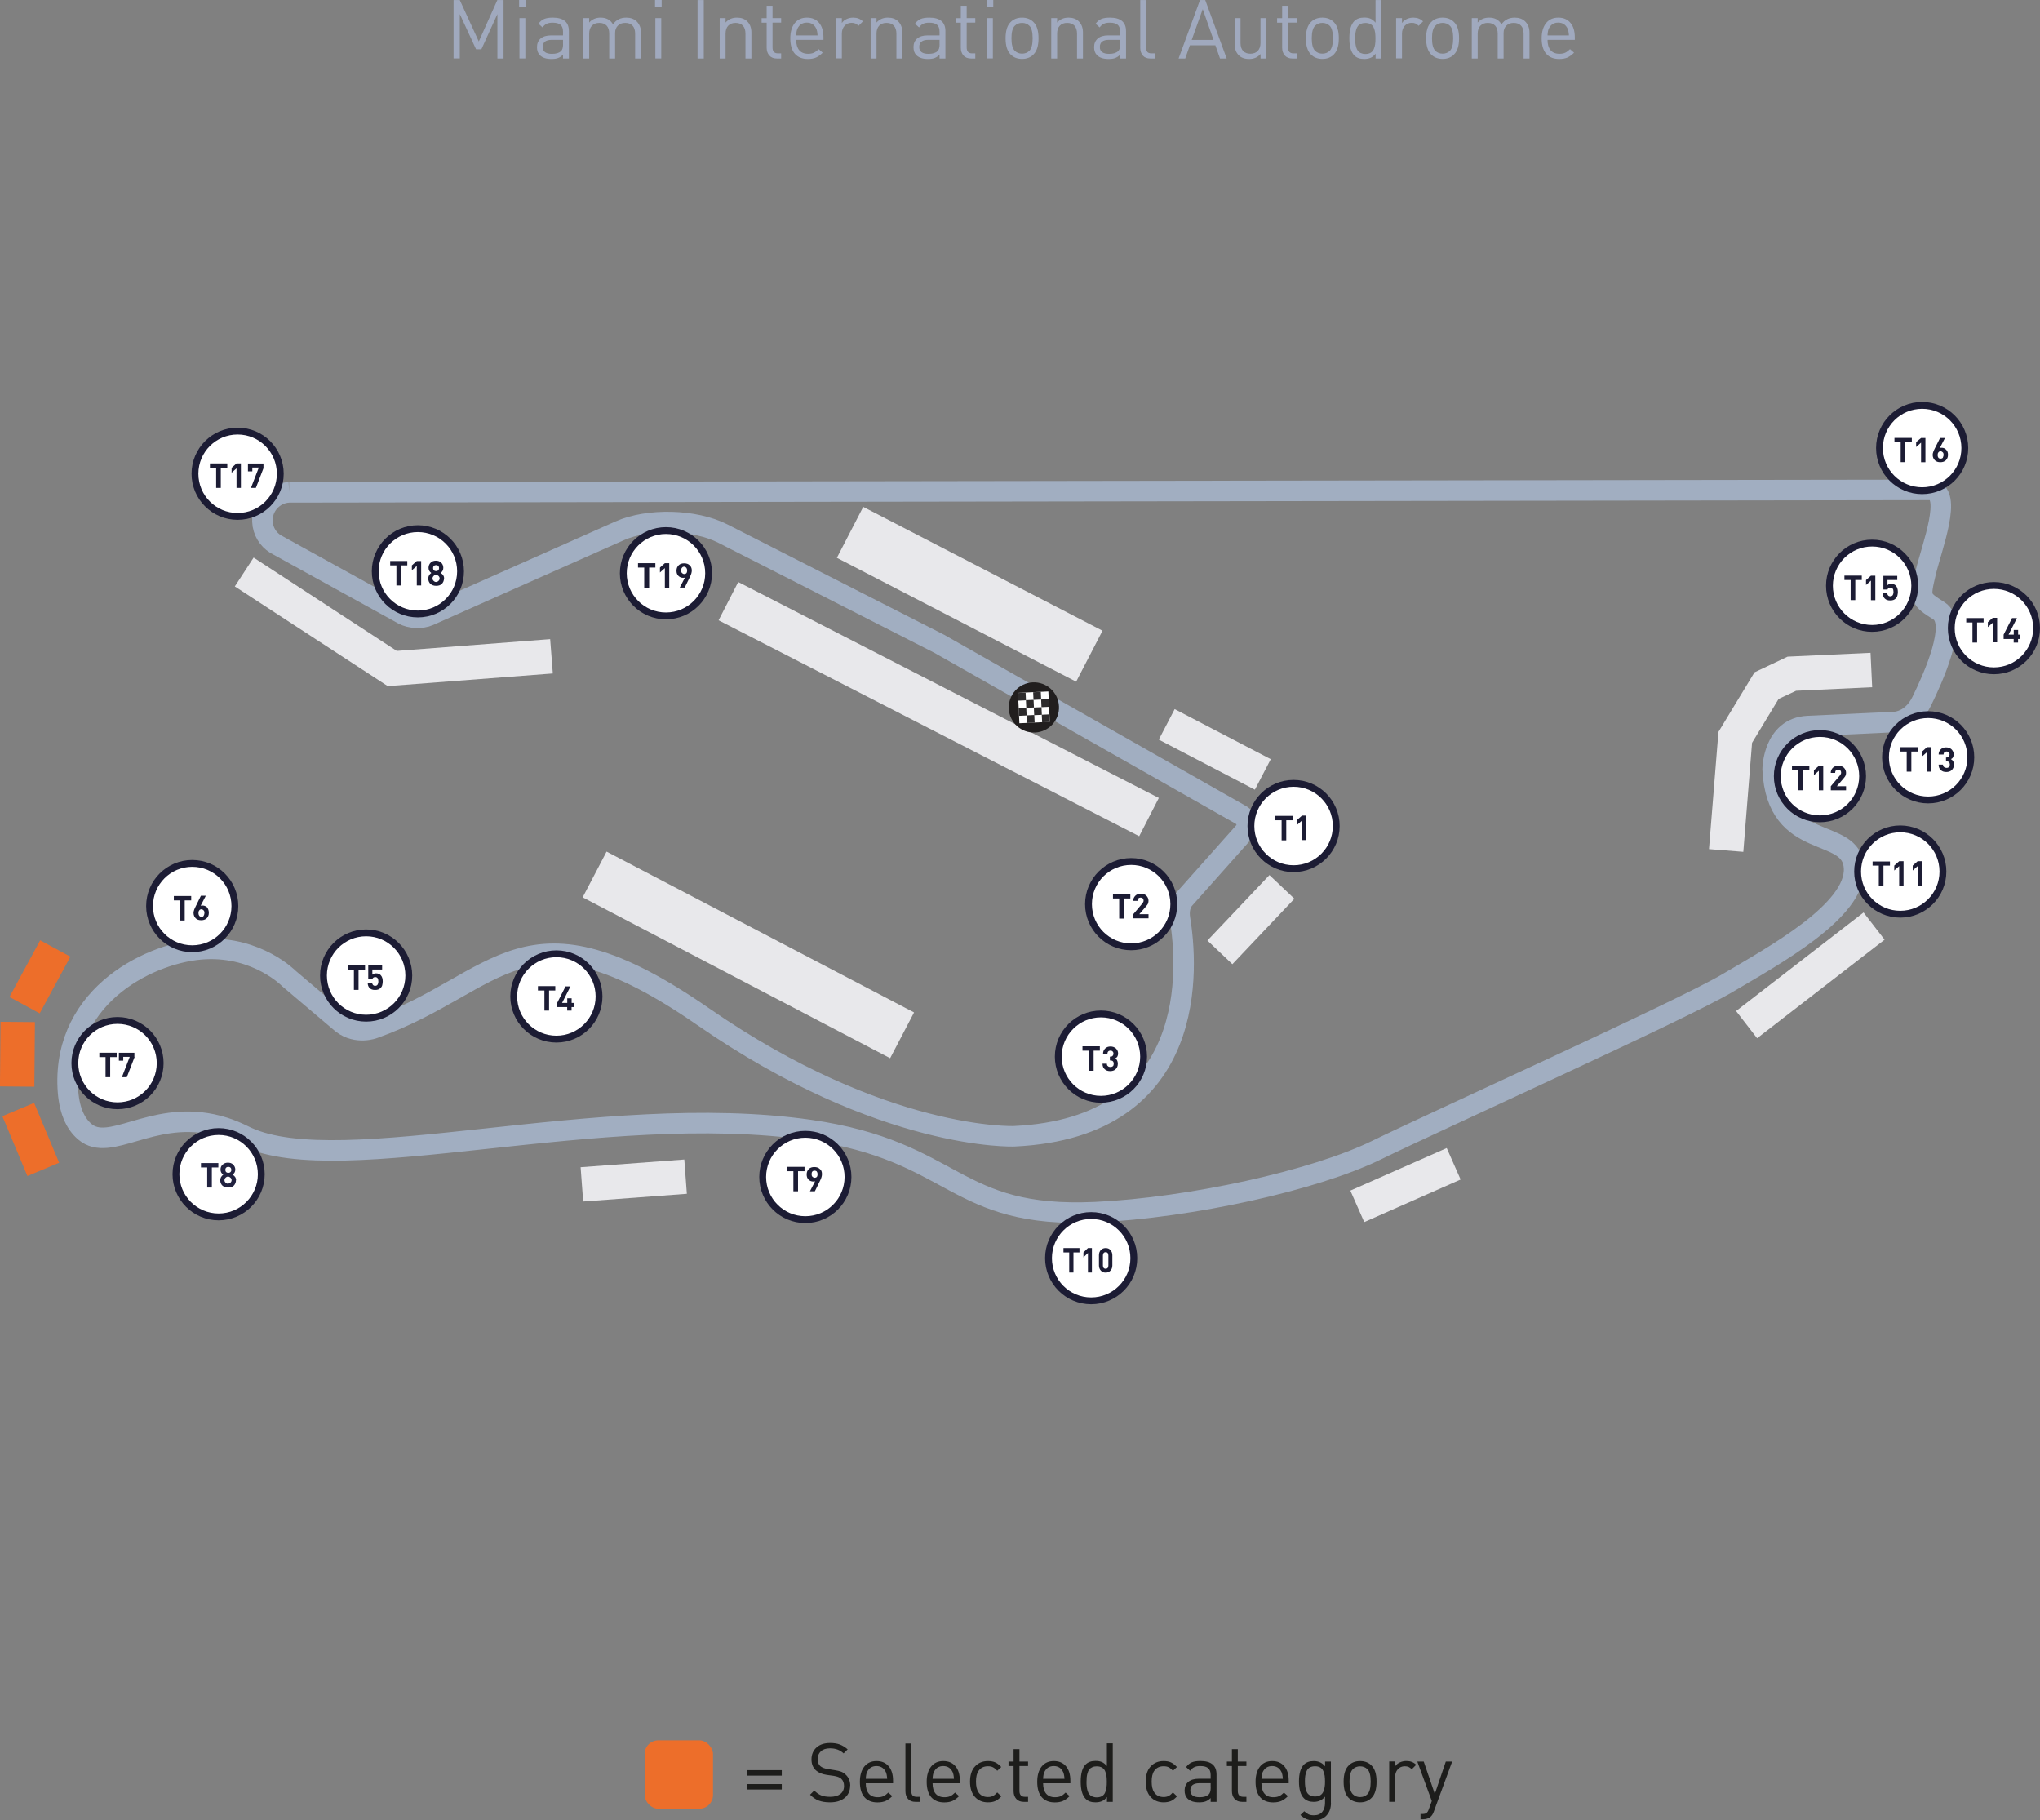 <?xml version="1.0" encoding="UTF-8"?>
<svg id="Laag_11" data-name="Laag 11" xmlns="http://www.w3.org/2000/svg" viewBox="0 0 298.42 266.25">
  <rect x="0" y="0" width="298.42" height="266.25" fill="#808080" stroke="none"/>
  <defs>
    <style>
      .cls-1 {
        fill: #ed6e2a;
      }

      .cls-2, .cls-3 {
        fill: #fff;
      }

      .cls-4 {
        fill: #e8e8eb;
      }

      .cls-5 {
        fill: #a0a9be;
      }

      .cls-6 {
        fill: #211e1e;
      }

      .cls-7 {
        fill: #212240;
      }

      .cls-8 {
        fill: #1d1d1b;
      }

      .cls-9 {
        fill: #1c1c34;
      }

      .cls-10 {
        fill: #2d2b2c;
      }

      .cls-11 {
        fill: none;
        stroke: #a1aec1;
        stroke-linejoin: round;
        stroke-width: 3px;
      }

      .cls-3 {
        stroke: #1c1c34;
      }

      .cls-12 {
        isolation: isolate;
      }
    </style>
  </defs>
  <g id="Stand">
    <polygon class="cls-4" points="56.72 100.35 34.35 85.77 37.1 81.55 58.04 95.2 80.48 93.48 80.87 98.5 56.72 100.35"/>
    <rect class="cls-4" x="137.65" y="67.21" width="8.39" height="39.41" transform="translate(-.53 172.95) rotate(-62.64)"/>
    <rect class="cls-4" x="175.19" y="101.68" width="5.03" height="15.85" transform="translate(-1.61 216.56) rotate(-62.48)"/>
    <rect class="cls-4" x="176.4" y="132.01" width="13.19" height="5.03" transform="translate(-40.53 174.8) rotate(-46.54)"/>
    <polygon class="cls-4" points="255.02 124.59 250 124.19 251.38 107.05 256.66 98.33 261.5 96.04 273.63 95.48 273.87 100.51 262.74 101.03 260.18 102.23 256.3 108.64 255.02 124.59"/>
    <rect class="cls-4" x="253.04" y="140.14" width="23.57" height="5.03" transform="translate(-31.95 191.73) rotate(-37.7)"/>
    <rect class="cls-4" x="197.89" y="170.83" width="15.41" height="5.03" transform="translate(-52.49 97.78) rotate(-23.82)"/>
    <rect class="cls-4" x="85.09" y="170.15" width="15.21" height="5.03" transform="translate(-12.53 7.34) rotate(-4.25)"/>
    <rect class="cls-1" x="1.99" y="161.91" width="5.03" height="9.49" transform="translate(-63.97 14.65) rotate(-22.7)"/>
    <rect class="cls-1" x="-2.17" y="151.68" width="9.45" height="5.03" transform="translate(-151.66 155.35) rotate(-89.48)"/>
    <rect class="cls-1" x="1.12" y="140.35" width="9.43" height="5.03" transform="translate(-122.54 79.92) rotate(-61.54)"/>
    <rect class="cls-4" x="134.17" y="69.13" width="6.29" height="69.16" transform="translate(-17.65 178.52) rotate(-62.83)"/>
    <rect class="cls-4" x="105.7" y="114.27" width="7.55" height="50.76" transform="translate(-65.01 171.95) rotate(-62.39)"/>
  </g>
  <path id="Track" class="cls-11" d="m42.29,72.01c-2.26.1-4,2.02-3.9,4.28.06,1.39.81,2.58,1.9,3.27l18.71,10.32c1.01.56,2.7.63,3.75.16l9.71-4.32,18.16-8.07c4.22-1.88,11.03-1.7,15.14.4l31.64,16.11,44.08,25c1,.57,1.2,1.74.43,2.6l-5.57,6.26-3.08,3.46s-.95.94-.65,2.87c1.11,6.72,3.08,30.57-24.26,31.84,0,0-19.14.75-45.47-17.48-26.33-18.23-29.62-4.9-48.22,1.7,0,0-2.43.94-4.6-.69l-7.78-6.59s-4.56-4.69-12.24-4.33c-7.68.36-20.77,6.5-20.13,20.26.15,3.25,1.09,5.28,2.52,6.48,3.62,3.05,9.62-2.98,18.59-1.1,2.51.53,4.11,1.4,5.05,1.84,13.97,6.49,51.65-5.42,82.38-1.01,21.58,3.1,20.87,12.99,41.82,12.02,13.93-.65,32.02-4.64,41.05-9.05,9.03-4.41,44.62-20.45,51.36-24.44,6.74-3.99,18.83-10.54,18.54-16.82-.29-6.29-11.33-2.1-11.91-14.46,0,0,.03-6.09,5.17-6.33,5.13-.24,12.15-.57,12.15-.57,0,0,2.85.29,4.48-3.04,1.63-3.33,5.35-11.48,2.53-13.24-2.81-1.76-2.82-1.86-1.94-5.58.88-3.72,4.07-11.84.7-12.11-80.04.12-160.07.24-240.11.36"/>
  <g id="Fin_Start" data-name="Fin/Start">
    <path class="cls-6" d="m154.91,103.3c-.09-2.03-1.82-3.6-3.84-3.5-2.03.09-3.59,1.82-3.5,3.84.09,2.03,1.81,3.59,3.84,3.5,2.03-.09,3.6-1.81,3.5-3.84Z"/>
    <g>
      <rect class="cls-2" x="149.01" y="101.24" width="4.45" height="4.45" transform="translate(-4.65 7.15) rotate(-2.67)"/>
      <rect class="cls-10" x="148.94" y="101.32" width="1.12" height="1.12" transform="translate(-4.57 7.06) rotate(-2.66)"/>
      <rect class="cls-10" x="151.16" y="101.21" width="1.12" height="1.12" transform="translate(-4.56 7.16) rotate(-2.66)"/>
      <rect class="cls-10" x="149.04" y="103.54" width="1.12" height="1.12" transform="translate(-4.66 7.04) rotate(-2.65)"/>
      <rect class="cls-10" x="151.27" y="103.44" width="1.12" height="1.12" transform="translate(-4.69 7.2) rotate(-2.67)"/>
      <rect class="cls-10" x="152.33" y="102.28" width="1.12" height="1.12" transform="translate(-4.61 7.21) rotate(-2.66)"/>
      <rect class="cls-10" x="150.1" y="102.38" width="1.12" height="1.12" transform="translate(-4.63 7.13) rotate(-2.67)"/>
      <rect class="cls-10" x="152.43" y="104.5" width="1.12" height="1.12" transform="translate(-4.72 7.22) rotate(-2.66)"/>
      <rect class="cls-10" x="150.21" y="104.6" width="1.12" height="1.12" transform="translate(-4.72 7.11) rotate(-2.66)"/>
    </g>
  </g>
  <rect id="Rectangle_2462" data-name="Rectangle 2462" class="cls-1" x="94.3" y="254.54" width="10" height="10" rx="2" ry="2"/>
  <g>
    <path class="cls-8" d="m114.36,259.7h-5.02v-.8h5.02v.8Zm0,2.03h-5.02v-.79h5.02v.79Z"/>
    <path class="cls-8" d="m124.36,261.19c0,.74-.27,1.33-.8,1.77-.54.44-1.25.65-2.15.65-.64,0-1.19-.09-1.64-.26-.46-.18-.88-.46-1.27-.86l.61-.61c.34.34.69.58,1.05.72.36.14.78.2,1.28.2.63,0,1.13-.14,1.49-.41.36-.28.54-.67.54-1.17,0-.46-.14-.82-.42-1.07-.22-.2-.59-.34-1.12-.42l-1-.14c-.67-.1-1.19-.32-1.56-.65-.44-.39-.66-.93-.66-1.61,0-.73.25-1.31.74-1.75.49-.44,1.16-.65,2-.65.54,0,1,.07,1.4.22.4.15.78.39,1.15.71l-.59.59c-.52-.5-1.18-.74-1.99-.74-.57,0-1.01.14-1.33.43-.32.29-.48.68-.48,1.16,0,.44.13.77.38,1,.25.22.62.36,1.12.44l1,.16c.4.06.71.14.93.22s.43.21.62.39c.48.42.72.98.72,1.68Z"/>
    <path class="cls-8" d="m130.63,260.82h-3.98c0,.66.15,1.16.44,1.51s.73.53,1.3.53c.34,0,.62-.05.85-.16.23-.1.46-.28.7-.52l.59.52c-.32.32-.64.55-.96.7-.32.14-.72.22-1.2.22-.82,0-1.45-.25-1.9-.75-.45-.5-.68-1.26-.68-2.27,0-.95.22-1.69.65-2.23.43-.53,1.02-.8,1.78-.8s1.35.25,1.78.76.64,1.21.64,2.11v.38Zm-.85-.65c-.03-.46-.1-.78-.19-.98-.28-.59-.74-.89-1.38-.89s-1.1.3-1.38.89c-.1.21-.16.54-.18.98h3.13Z"/>
    <path class="cls-8" d="m134.57,263.54h-.62c-.5,0-.87-.14-1.12-.43s-.38-.67-.38-1.14v-6.97h.86v6.94c0,.3.06.51.18.65.12.14.32.21.61.21h.47v.74Z"/>
    <path class="cls-8" d="m140.4,260.82h-3.98c0,.66.15,1.16.44,1.51.3.35.73.53,1.3.53.34,0,.62-.05.85-.16.23-.1.46-.28.7-.52l.59.52c-.32.32-.64.55-.96.7-.32.14-.72.22-1.2.22-.82,0-1.45-.25-1.9-.75-.45-.5-.68-1.26-.68-2.27,0-.95.22-1.69.65-2.23.43-.53,1.02-.8,1.78-.8s1.35.25,1.78.76.64,1.21.64,2.11v.38Zm-.85-.65c-.03-.46-.1-.78-.19-.98-.28-.59-.74-.89-1.38-.89s-1.1.3-1.38.89c-.1.21-.16.54-.18.98h3.13Z"/>
    <path class="cls-8" d="m146.47,262.74c-.3.33-.6.56-.89.68-.29.13-.64.19-1.06.19-.78,0-1.41-.26-1.89-.78-.48-.52-.73-1.27-.73-2.24s.24-1.72.73-2.24c.48-.52,1.11-.78,1.89-.78.42,0,.77.06,1.06.19.29.13.58.36.89.68l-.59.55c-.22-.25-.44-.42-.64-.52-.2-.1-.44-.14-.72-.14-.6,0-1.06.22-1.37.67-.26.36-.38.89-.38,1.58s.13,1.22.38,1.58c.31.45.77.67,1.37.67.28,0,.52-.05.72-.15.2-.1.41-.27.64-.52l.59.56Z"/>
    <path class="cls-8" d="m150.39,263.54h-.61c-.49,0-.86-.15-1.12-.44-.26-.3-.39-.68-.39-1.14v-3.66h-.74v-.66h.74v-1.81h.86v1.81h1.26v.66h-1.26v3.64c0,.58.27.86.8.86h.46v.74Z"/>
    <path class="cls-8" d="m156.57,260.82h-3.98c0,.66.15,1.16.44,1.51.3.35.73.53,1.3.53.34,0,.62-.05.85-.16.23-.1.46-.28.7-.52l.59.52c-.32.32-.64.55-.96.7-.32.14-.72.22-1.2.22-.82,0-1.45-.25-1.9-.75-.45-.5-.68-1.26-.68-2.27,0-.95.22-1.69.65-2.23.43-.53,1.02-.8,1.78-.8s1.35.25,1.78.76.64,1.21.64,2.11v.38Zm-.85-.65c-.03-.46-.1-.78-.19-.98-.28-.59-.74-.89-1.38-.89s-1.1.3-1.38.89c-.1.21-.16.54-.18.98h3.13Z"/>
    <path class="cls-8" d="m162.78,263.54h-.85v-.71c-.23.3-.48.5-.74.61-.26.11-.58.17-.94.17-.62,0-1.1-.17-1.44-.52-.48-.49-.72-1.32-.72-2.51s.24-2.03.72-2.51c.34-.34.82-.52,1.44-.52.36,0,.67.05.93.16.26.11.51.31.74.59v-3.32h.86v8.54Zm-.92-2.1c.04-.24.05-.52.05-.85s-.02-.61-.05-.85c-.04-.24-.1-.47-.2-.7-.1-.23-.25-.4-.46-.52s-.46-.18-.77-.18c-.25,0-.46.04-.65.13-.18.08-.33.19-.44.33-.11.14-.19.31-.25.52-.06.21-.1.41-.12.61-.02.2-.03.42-.03.68s0,.48.03.68c.02.2.06.4.12.61.06.21.14.38.25.52.11.14.25.25.44.33.18.08.4.13.65.13.3,0,.56-.06.77-.18s.36-.29.46-.52c.1-.23.16-.46.2-.7Z"/>
    <path class="cls-8" d="m172.17,262.74c-.3.33-.6.56-.89.68s-.64.19-1.06.19c-.78,0-1.41-.26-1.89-.78-.48-.52-.73-1.27-.73-2.24s.24-1.72.73-2.24c.48-.52,1.11-.78,1.89-.78.42,0,.77.06,1.06.19s.58.36.89.68l-.59.55c-.22-.25-.44-.42-.64-.52-.2-.1-.44-.14-.72-.14-.6,0-1.06.22-1.37.67-.26.36-.38.89-.38,1.58s.13,1.22.38,1.58c.31.45.77.67,1.37.67.28,0,.52-.05.72-.15.2-.1.41-.27.64-.52l.59.56Z"/>
    <path class="cls-8" d="m177.96,263.54h-.86v-.56c-.23.23-.48.4-.73.49-.26.1-.58.14-.97.14-.74,0-1.3-.18-1.67-.54-.3-.29-.44-.69-.44-1.2s.18-.94.53-1.25c.36-.3.86-.46,1.52-.46h1.76v-.56c0-.44-.12-.77-.35-.98-.24-.21-.62-.32-1.16-.32-.37,0-.66.05-.88.16-.22.1-.42.28-.61.53l-.59-.54c.25-.34.53-.57.85-.7.32-.13.73-.19,1.24-.19,1.58,0,2.36.66,2.36,1.97v4.01Zm-.86-2.09v-.64h-1.64c-.89,0-1.33.35-1.33,1.04s.46,1.01,1.37,1.01c.58,0,1.02-.13,1.31-.4.2-.19.3-.53.3-1.02Z"/>
    <path class="cls-8" d="m182.33,263.54h-.61c-.49,0-.86-.15-1.12-.44-.26-.3-.39-.68-.39-1.14v-3.66h-.74v-.66h.74v-1.81h.86v1.81h1.26v.66h-1.26v3.64c0,.58.27.86.8.86h.46v.74Z"/>
    <path class="cls-8" d="m188.51,260.82h-3.98c0,.66.15,1.16.44,1.51.3.35.73.53,1.3.53.34,0,.62-.05.85-.16.23-.1.46-.28.7-.52l.59.52c-.32.32-.64.55-.96.7-.32.14-.72.22-1.2.22-.82,0-1.45-.25-1.9-.75-.45-.5-.68-1.26-.68-2.27,0-.95.22-1.69.65-2.23.43-.53,1.02-.8,1.78-.8s1.35.25,1.78.76.64,1.21.64,2.11v.38Zm-.85-.65c-.03-.46-.1-.78-.19-.98-.28-.59-.74-.89-1.38-.89s-1.1.3-1.38.89c-.1.21-.16.54-.18.98h3.13Z"/>
    <path class="cls-8" d="m194.7,263.72c0,.74-.22,1.35-.66,1.82-.44.47-1.04.71-1.8.71-.43,0-.79-.06-1.09-.18s-.6-.32-.92-.61l.56-.55c.24.22.46.37.65.46.19.09.45.13.77.13.54,0,.95-.17,1.22-.5s.4-.77.4-1.31v-.92c-.4.51-.95.77-1.66.77-.6,0-1.08-.18-1.43-.53-.48-.48-.72-1.3-.72-2.46s.24-1.98.72-2.46c.34-.34.82-.52,1.44-.52.71,0,1.26.26,1.66.77v-.7h.85v6.08Zm-.92-2.36c.04-.23.05-.5.05-.82s-.02-.58-.05-.82c-.04-.23-.1-.46-.2-.69-.1-.23-.25-.4-.45-.52s-.46-.18-.76-.18-.56.06-.77.18-.36.29-.46.52c-.1.23-.16.46-.2.69-.04.23-.05.5-.05.82s.02.58.05.82c.04.23.1.46.2.69.1.23.25.4.46.52s.46.18.77.18.56-.06.76-.18.35-.29.45-.52c.1-.23.16-.46.2-.69Z"/>
    <path class="cls-8" d="m201.37,260.59c0,1.08-.24,1.86-.72,2.35-.43.45-1,.67-1.69.67s-1.26-.22-1.69-.67c-.48-.49-.72-1.27-.72-2.35s.24-1.87.72-2.35c.43-.45,1-.67,1.69-.67s1.26.22,1.69.67c.48.48.72,1.26.72,2.35Zm-.86,0c0-.9-.16-1.51-.47-1.82-.29-.29-.65-.43-1.08-.43s-.78.14-1.07.43c-.32.32-.48.93-.48,1.82s.16,1.5.48,1.82c.29.29.64.43,1.07.43s.79-.14,1.08-.43c.31-.32.47-.93.47-1.82Z"/>
    <path class="cls-8" d="m207.16,258.12l-.64.65c-.16-.16-.31-.27-.46-.34-.15-.06-.33-.1-.56-.1-.42,0-.77.15-1.03.45s-.39.68-.39,1.13v3.62h-.86v-5.9h.86v.72c.16-.25.39-.44.69-.58.3-.14.62-.21.97-.21.58,0,1.05.18,1.42.55Z"/>
    <path class="cls-8" d="m212.43,257.64l-2.69,7.33c-.11.31-.25.54-.42.7-.28.27-.66.41-1.15.41h-.37v-.77h.26c.29,0,.5-.05.63-.16.13-.1.25-.3.34-.58l.42-1.15-2.12-5.78h.94l1.62,4.74,1.61-4.74h.94Z"/>
  </g>
  <g>
    <path class="cls-5" d="m73.67,8.56h-.91V2.06l-2.34,5.15h-.78l-2.38-5.15v6.49h-.91V.01h.91l2.78,6.06L72.75.01h.91v8.54Z"/>
    <path class="cls-5" d="m76.91.97h-.97v-.97h.97v.97Zm-.06,7.58h-.86V2.65h.86v5.9Z"/>
    <path class="cls-5" d="m83.22,8.56h-.86v-.56c-.23.23-.48.4-.73.49-.26.1-.58.14-.97.14-.74,0-1.3-.18-1.67-.54-.3-.29-.44-.69-.44-1.2s.18-.94.53-1.25c.36-.3.86-.46,1.52-.46h1.76v-.56c0-.44-.12-.77-.35-.98-.24-.21-.62-.32-1.16-.32-.37,0-.66.05-.88.16-.22.1-.42.28-.61.53l-.59-.54c.25-.34.53-.57.85-.7.32-.13.73-.19,1.24-.19,1.58,0,2.36.66,2.36,1.97v4.01Zm-.86-2.09v-.64h-1.64c-.89,0-1.33.35-1.33,1.04s.46,1.01,1.37,1.01c.58,0,1.02-.13,1.31-.4.2-.19.3-.53.3-1.02Z"/>
    <path class="cls-5" d="m93.77,8.56h-.86v-3.64c0-.51-.13-.9-.38-1.17-.26-.27-.61-.4-1.07-.4s-.8.13-1.07.4-.41.62-.41,1.08v3.73h-.86v-3.64c0-.51-.13-.9-.38-1.17-.26-.27-.61-.4-1.07-.4s-.82.14-1.08.41c-.26.27-.4.66-.4,1.16v3.64h-.86V2.65h.86v.65c.42-.48.97-.72,1.67-.72.84,0,1.44.33,1.81.98.46-.66,1.11-.98,1.94-.98.63,0,1.14.18,1.52.55.42.41.64.96.64,1.64v3.78Z"/>
    <path class="cls-5" d="m96.79.97h-.97v-.97h.97v.97Zm-.06,7.58h-.86V2.65h.86v5.9Z"/>
    <path class="cls-5" d="m102.95,8.56h-.91V.01h.91v8.54Z"/>
    <path class="cls-5" d="m109.91,8.56h-.86v-3.64c0-.51-.13-.9-.38-1.17-.26-.27-.61-.4-1.07-.4s-.81.14-1.07.41c-.26.27-.39.66-.39,1.16v3.64h-.86V2.65h.86v.65c.42-.48.97-.72,1.66-.72.64,0,1.14.18,1.51.55.41.4.61.95.61,1.64v3.78Z"/>
    <path class="cls-5" d="m114.27,8.56h-.61c-.49,0-.86-.15-1.12-.44-.26-.3-.39-.68-.39-1.14v-3.66h-.74v-.66h.74V.84h.86v1.81h1.26v.66h-1.26v3.64c0,.58.27.86.8.86h.46v.74Z"/>
    <path class="cls-5" d="m120.45,5.83h-3.98c0,.66.15,1.16.44,1.51s.73.53,1.3.53c.34,0,.62-.05.85-.16s.46-.28.7-.52l.59.52c-.32.32-.64.55-.96.7-.32.14-.72.22-1.2.22-.82,0-1.45-.25-1.9-.75-.45-.5-.68-1.26-.68-2.27,0-.95.22-1.69.65-2.23.43-.53,1.02-.8,1.78-.8s1.35.25,1.78.76c.43.51.64,1.21.64,2.11v.38Zm-.85-.65c-.03-.46-.1-.78-.19-.98-.28-.59-.74-.89-1.38-.89s-1.1.3-1.38.89c-.1.21-.16.54-.18.98h3.13Z"/>
    <path class="cls-5" d="m126.23,3.13l-.64.65c-.16-.16-.31-.27-.46-.34s-.33-.1-.56-.1c-.42,0-.77.15-1.03.45-.26.3-.39.68-.39,1.13v3.62h-.86V2.65h.86v.72c.16-.25.39-.44.69-.58.3-.14.62-.21.97-.21.58,0,1.05.18,1.42.55Z"/>
    <path class="cls-5" d="m131.99,8.56h-.86v-3.64c0-.51-.13-.9-.38-1.17-.26-.27-.61-.4-1.07-.4s-.81.14-1.07.41c-.26.27-.39.66-.39,1.16v3.64h-.86V2.65h.86v.65c.42-.48.97-.72,1.66-.72.64,0,1.14.18,1.51.55.41.4.61.95.61,1.64v3.78Z"/>
    <path class="cls-5" d="m138.3,8.56h-.86v-.56c-.23.23-.48.4-.73.49-.26.1-.58.14-.97.14-.74,0-1.3-.18-1.67-.54-.3-.29-.44-.69-.44-1.2s.18-.94.53-1.25c.36-.3.86-.46,1.52-.46h1.76v-.56c0-.44-.12-.77-.35-.98-.24-.21-.62-.32-1.16-.32-.37,0-.66.05-.88.16-.22.1-.42.28-.61.53l-.59-.54c.25-.34.53-.57.85-.7.32-.13.73-.19,1.24-.19,1.58,0,2.36.66,2.36,1.97v4.01Zm-.86-2.09v-.64h-1.64c-.89,0-1.33.35-1.33,1.04s.46,1.01,1.37,1.01c.58,0,1.02-.13,1.31-.4.2-.19.3-.53.3-1.02Z"/>
    <path class="cls-5" d="m142.67,8.56h-.61c-.49,0-.86-.15-1.12-.44-.26-.3-.39-.68-.39-1.14v-3.66h-.74v-.66h.74V.84h.86v1.81h1.26v.66h-1.26v3.64c0,.58.27.86.8.86h.46v.74Z"/>
    <path class="cls-5" d="m145.3.97h-.97v-.97h.97v.97Zm-.06,7.58h-.86V2.65h.86v5.9Z"/>
    <path class="cls-5" d="m151.92,5.6c0,1.08-.24,1.86-.72,2.35-.43.45-1,.67-1.69.67s-1.26-.22-1.69-.67c-.48-.49-.72-1.27-.72-2.35s.24-1.87.72-2.35c.43-.45,1-.67,1.69-.67s1.26.22,1.69.67c.48.48.72,1.26.72,2.35Zm-.86,0c0-.9-.16-1.51-.47-1.82-.29-.29-.65-.43-1.08-.43s-.78.14-1.07.43c-.32.32-.48.93-.48,1.82s.16,1.5.48,1.82c.29.29.64.43,1.07.43s.79-.14,1.08-.43c.31-.32.47-.93.47-1.82Z"/>
    <path class="cls-5" d="m158.41,8.56h-.86v-3.64c0-.51-.13-.9-.38-1.17-.26-.27-.61-.4-1.07-.4s-.81.14-1.07.41c-.26.27-.39.66-.39,1.16v3.64h-.86V2.65h.86v.65c.42-.48.97-.72,1.66-.72.64,0,1.14.18,1.51.55.41.4.61.95.61,1.64v3.78Z"/>
    <path class="cls-5" d="m164.72,8.56h-.86v-.56c-.23.23-.48.4-.73.49-.26.1-.58.14-.97.14-.74,0-1.3-.18-1.67-.54-.3-.29-.44-.69-.44-1.2s.18-.94.53-1.25c.36-.3.86-.46,1.52-.46h1.76v-.56c0-.44-.12-.77-.35-.98-.24-.21-.62-.32-1.16-.32-.37,0-.66.05-.88.16-.22.1-.42.28-.61.53l-.59-.54c.25-.34.53-.57.85-.7.32-.13.73-.19,1.24-.19,1.58,0,2.36.66,2.36,1.97v4.01Zm-.86-2.09v-.64h-1.64c-.89,0-1.33.35-1.33,1.04s.46,1.01,1.37,1.01c.58,0,1.02-.13,1.31-.4.2-.19.3-.53.3-1.02Z"/>
    <path class="cls-5" d="m168.92,8.56h-.62c-.5,0-.87-.14-1.12-.43s-.38-.67-.38-1.14V.01h.86v6.94c0,.3.06.51.18.65.12.14.32.21.61.21h.47v.74Z"/>
    <path class="cls-5" d="m179.44,8.56h-.97l-.68-1.93h-3.73l-.68,1.93h-.97L175.54.01h.77l3.13,8.54Zm-1.92-2.72l-1.58-4.51-1.61,4.51h3.19Z"/>
    <path class="cls-5" d="m185.25,8.56h-.85v-.66c-.42.49-.98.73-1.67.73-.65,0-1.16-.18-1.52-.55-.4-.39-.6-.94-.6-1.66v-3.77h.86v3.64c0,.51.13.9.38,1.17.25.27.61.4,1.06.4s.82-.14,1.08-.41c.26-.27.4-.66.4-1.16v-3.64h.86v5.9Z"/>
    <path class="cls-5" d="m189.68,8.56h-.61c-.49,0-.86-.15-1.12-.44-.26-.3-.39-.68-.39-1.14v-3.66h-.74v-.66h.74V.84h.86v1.81h1.26v.66h-1.26v3.64c0,.58.27.86.8.86h.46v.74Z"/>
    <path class="cls-5" d="m195.85,5.6c0,1.08-.24,1.86-.72,2.35-.43.45-1,.67-1.69.67s-1.26-.22-1.69-.67c-.48-.49-.72-1.27-.72-2.35s.24-1.87.72-2.35c.43-.45,1-.67,1.69-.67s1.26.22,1.69.67c.48.48.72,1.26.72,2.35Zm-.86,0c0-.9-.16-1.51-.47-1.82-.29-.29-.65-.43-1.08-.43s-.78.14-1.07.43c-.32.32-.48.93-.48,1.82s.16,1.5.48,1.82c.29.29.64.43,1.07.43s.79-.14,1.08-.43c.31-.32.47-.93.47-1.82Z"/>
    <path class="cls-5" d="m202.08,8.56h-.85v-.71c-.23.3-.48.5-.74.61-.26.11-.58.17-.94.17-.62,0-1.1-.17-1.44-.52-.48-.49-.72-1.32-.72-2.51s.24-2.03.72-2.51c.34-.34.82-.52,1.44-.52.36,0,.67.05.93.16.26.11.51.31.74.59V.01h.86v8.54Zm-.92-2.1c.04-.24.05-.52.05-.85s-.02-.61-.05-.85c-.04-.24-.1-.47-.2-.7-.1-.23-.25-.4-.46-.52-.21-.12-.46-.18-.77-.18-.25,0-.46.04-.65.13-.18.08-.33.19-.44.33-.11.14-.19.31-.25.52-.06.21-.1.41-.12.61-.02.2-.03.42-.03.68s0,.48.03.68c.02.2.06.4.12.61.06.21.14.38.25.52.11.14.25.25.44.33.18.08.4.13.65.13.3,0,.56-.06.77-.18s.36-.29.46-.52c.1-.23.16-.46.2-.7Z"/>
    <path class="cls-5" d="m208.17,3.13l-.64.65c-.16-.16-.31-.27-.46-.34s-.33-.1-.56-.1c-.42,0-.77.15-1.03.45-.26.3-.39.68-.39,1.13v3.62h-.86V2.65h.86v.72c.16-.25.39-.44.69-.58.3-.14.62-.21.97-.21.58,0,1.05.18,1.42.55Z"/>
    <path class="cls-5" d="m213.44,5.6c0,1.08-.24,1.86-.72,2.35-.43.45-1,.67-1.69.67s-1.26-.22-1.69-.67c-.48-.49-.72-1.27-.72-2.35s.24-1.87.72-2.35c.43-.45,1-.67,1.69-.67s1.26.22,1.69.67c.48.48.72,1.26.72,2.35Zm-.86,0c0-.9-.16-1.51-.47-1.82-.29-.29-.65-.43-1.08-.43s-.78.14-1.07.43c-.32.32-.48.93-.48,1.82s.16,1.5.48,1.82c.29.29.64.43,1.07.43s.79-.14,1.08-.43c.31-.32.47-.93.47-1.82Z"/>
    <path class="cls-5" d="m223.74,8.56h-.86v-3.64c0-.51-.13-.9-.38-1.17-.26-.27-.61-.4-1.07-.4s-.8.13-1.07.4c-.27.26-.41.62-.41,1.08v3.73h-.86v-3.64c0-.51-.13-.9-.38-1.17-.26-.27-.61-.4-1.07-.4s-.82.14-1.08.41-.4.66-.4,1.16v3.64h-.86V2.65h.86v.65c.42-.48.97-.72,1.67-.72.84,0,1.44.33,1.81.98.46-.66,1.11-.98,1.94-.98.63,0,1.14.18,1.52.55.42.41.64.96.64,1.64v3.78Z"/>
    <path class="cls-5" d="m230.36,5.83h-3.98c0,.66.15,1.16.44,1.51.3.35.73.53,1.3.53.34,0,.62-.05.85-.16.23-.1.46-.28.7-.52l.59.52c-.32.32-.64.55-.96.7-.32.14-.72.22-1.2.22-.82,0-1.45-.25-1.9-.75-.45-.5-.68-1.26-.68-2.27,0-.95.22-1.69.65-2.23.43-.53,1.02-.8,1.78-.8s1.35.25,1.78.76c.43.51.64,1.21.64,2.11v.38Zm-.85-.65c-.03-.46-.1-.78-.19-.98-.28-.59-.74-.89-1.38-.89s-1.1.3-1.38.89c-.1.21-.16.54-.18.98h3.13Z"/>
  </g>
  <circle id="Ellipse_156" data-name="Ellipse 156" class="cls-3" cx="31.98" cy="171.74" r="6.24"/>
  <g class="cls-12">
    <path class="cls-7" d="m31.9,170.75h-.91v2.94h-.68v-2.94h-.91v-.64h2.54v.64h-.04Z"/>
    <path class="cls-7" d="m34.52,172.61c0,.32-.12.6-.32.8s-.48.28-.83.28c-.32,0-.6-.08-.83-.28-.2-.2-.32-.44-.32-.8,0-.32.16-.6.44-.8-.28-.2-.4-.44-.4-.76s.12-.56.32-.72c.2-.2.48-.28.76-.28.32,0,.56.08.76.28s.32.44.32.72c0,.32-.12.56-.4.76.36.2.52.48.52.8Zm-.8.36c.08-.08.16-.2.16-.36s-.04-.24-.16-.36c-.08-.08-.2-.16-.36-.16-.12,0-.24.04-.36.16s-.16.2-.16.36.04.24.16.36c.08.08.2.16.36.16.16-.04.28-.08.36-.16Zm.12-1.87c0-.12-.04-.24-.12-.32-.08-.08-.2-.12-.32-.12s-.24.04-.32.12c-.08.08-.12.2-.12.32s.04.24.12.32c.08.08.2.12.32.12s.24-.04.32-.12c.08-.08.12-.16.12-.32Z"/>
  </g>
  <circle id="Ellipse_159" data-name="Ellipse 159" class="cls-3" cx="17.19" cy="155.49" r="6.24"/>
  <g class="cls-12">
    <path class="cls-9" d="m17.03,154.61h-.91v2.94h-.68v-2.94h-.91v-.64h2.54v.64h-.04Z"/>
    <path class="cls-9" d="m19.7,154.57l-1.15,2.98h-.72l1.15-2.98h-.95v.56h-.64v-1.15h2.27v.6h.04Z"/>
  </g>
  <circle id="Ellipse_150" data-name="Ellipse 150" class="cls-3" cx="28.12" cy="132.52" r="6.24"/>
  <g class="cls-12">
    <path class="cls-9" d="m27.93,131.69h-.91v2.94h-.68v-2.94h-.91v-.64h2.54v.64h-.04Z"/>
    <path class="cls-9" d="m30.55,133.51c0,.36-.12.6-.32.8s-.48.28-.8.28-.6-.08-.8-.28-.32-.48-.32-.8c0-.24.12-.56.32-.95l.76-1.55h.72l-.76,1.47c.08-.04.16-.04.28-.04.24,0,.48.08.68.28.16.24.24.48.24.8Zm-.64,0c0-.16-.04-.28-.12-.36-.08-.08-.2-.16-.32-.16s-.24.04-.32.16c-.08.08-.12.24-.12.4s.04.28.12.4c.08.08.2.16.32.16s.24-.04.32-.16c.08-.16.12-.28.12-.44Z"/>
  </g>
  <circle id="Ellipse_151" data-name="Ellipse 151" class="cls-3" cx="159.62" cy="184.02" r="6.24"/>
  <g class="cls-12">
    <path class="cls-9" d="m157.87,183.18h-.84v2.94h-.62v-2.94h-.84v-.64h2.34v.64h-.04Z"/>
    <path class="cls-9" d="m159.73,186.12h-.58v-2.86l-.66.64v-.72l.66-.64h.58v3.58Z"/>
    <path class="cls-9" d="m162.72,185.09c0,.32-.11.6-.29.76-.18.2-.44.28-.69.28-.29,0-.51-.08-.69-.28s-.29-.44-.29-.76v-1.51c0-.32.11-.6.29-.76.18-.2.44-.28.69-.28.29,0,.51.08.69.28s.29.44.29.76v1.51Zm-.58,0v-1.47c0-.16-.04-.28-.11-.36s-.18-.12-.29-.12-.22.04-.29.12-.11.2-.11.36v1.47c0,.16.04.28.11.36s.18.12.29.12.22-.04.29-.12.11-.2.11-.36Z"/>
  </g>
  <circle id="Ellipse_153" data-name="Ellipse 153" class="cls-3" cx="53.56" cy="142.68" r="6.24"/>
  <g class="cls-12">
    <path class="cls-9" d="m53.4,141.84h-.95v2.94h-.68v-2.94h-.91v-.64h2.54v.64Z"/>
    <path class="cls-9" d="m55.99,143.55c0,.2-.04.4-.08.56-.04.16-.12.28-.24.4-.2.2-.44.28-.8.28s-.6-.08-.8-.28c-.16-.16-.28-.4-.28-.76h.64c.04.28.2.44.44.44.12,0,.24-.04.32-.12s.16-.28.16-.52c0-.44-.16-.64-.44-.64-.24,0-.36.08-.44.28h-.6v-1.99h2.03v.6h-1.43v.76c.12-.12.32-.2.52-.2.28,0,.52.08.68.24.24.24.32.56.32.95Z"/>
  </g>
  <circle id="Ellipse_154" data-name="Ellipse 154" class="cls-3" cx="81.39" cy="145.74" r="6.24"/>
  <g class="cls-12">
    <path class="cls-9" d="m81.23,144.87h-.91v2.94h-.68v-2.94h-.95v-.64h2.54v.64Z"/>
    <path class="cls-9" d="m83.93,147.29h-.32v.52h-.64v-.52h-1.47v-.6l1.23-2.42h.72l-1.23,2.42h.76v-.68h.64v.68h.32v.6Z"/>
  </g>
  <circle id="Ellipse_155" data-name="Ellipse 155" class="cls-3" cx="161.05" cy="154.54" r="6.24"/>
  <g class="cls-12">
    <path class="cls-9" d="m160.89,153.67h-.91v2.94h-.72v-2.94h-.91v-.64h2.54v.64Z"/>
    <path class="cls-9" d="m163.52,155.58c0,.36-.12.6-.32.8s-.48.28-.8.28-.6-.08-.8-.28c-.2-.16-.32-.44-.32-.8h.64c0,.16.04.28.16.36.08.08.2.12.36.12s.24-.04.36-.12c.08-.08.12-.2.12-.36s-.04-.28-.12-.36-.2-.12-.36-.12h-.08v-.56h.08c.16,0,.28-.04.32-.12.08-.08.12-.2.12-.32,0-.16-.04-.24-.12-.32s-.2-.12-.32-.12-.24.04-.32.12-.12.2-.12.32h-.64c0-.32.12-.56.32-.76s.48-.28.76-.28c.32,0,.56.08.8.28.2.2.32.44.32.72,0,.36-.12.6-.4.72.2.16.36.4.36.8Z"/>
  </g>
  <circle id="Ellipse_156-2" data-name="Ellipse 156" class="cls-3" cx="165.47" cy="132.24" r="6.24"/>
  <g class="cls-12">
    <path class="cls-9" d="m165.31,131.41h-.91v2.94h-.68v-2.94h-.91v-.64h2.54v.64h-.04Z"/>
    <path class="cls-9" d="m167.93,134.31h-2.15v-.6l1.31-1.55c.12-.16.2-.28.2-.44,0-.12-.04-.24-.12-.32s-.2-.12-.32-.12-.24.04-.32.12-.12.2-.12.36h-.64c0-.32.12-.56.32-.76s.48-.28.8-.28.6.08.8.28.32.44.32.76c0,.16-.04.28-.08.4s-.16.24-.28.4l-.99,1.15h1.35v.6h-.08Z"/>
  </g>
  <circle id="Ellipse_160" data-name="Ellipse 160" class="cls-3" cx="189.23" cy="120.81" r="6.24"/>
  <g class="cls-12">
    <path class="cls-9" d="m189.07,119.97h-.91v2.94h-.68v-2.94h-.91v-.64h2.54v.64h-.04Z"/>
    <path class="cls-9" d="m191.1,122.87h-.64v-2.86l-.72.64v-.72l.72-.64h.64v3.58Z"/>
  </g>
  <circle id="Ellipse_157" data-name="Ellipse 157" class="cls-3" cx="117.81" cy="172.14" r="6.24"/>
  <g class="cls-12">
    <path class="cls-9" d="m117.65,171.3h-.91v2.94h-.68v-2.94h-.91v-.64h2.54v.64h-.04Z"/>
    <path class="cls-9" d="m120.24,171.74c0,.24-.08.56-.28.95l-.76,1.55h-.72l.76-1.47c-.08.04-.16.04-.28.04-.24,0-.48-.08-.68-.28s-.28-.44-.28-.76c0-.36.12-.6.32-.8s.48-.28.8-.28.6.08.8.28c.24.16.32.44.32.76Zm-.76.4c.08-.08.12-.24.12-.4s-.04-.28-.12-.4c-.08-.08-.2-.12-.32-.12s-.24.04-.32.12c-.08.08-.12.24-.12.4s.04.28.12.36c.08.08.2.16.32.16s.24-.04.32-.12Z"/>
  </g>
  <circle id="Ellipse_146" data-name="Ellipse 146" class="cls-3" cx="277.98" cy="127.47" r="6.24"/>
  <g class="cls-12">
    <path class="cls-9" d="m276.43,126.6h-.91v2.94h-.68v-2.94h-.91v-.6h2.54v.6h-.04Z"/>
    <path class="cls-9" d="m278.46,129.54h-.64v-2.86l-.72.64v-.72l.72-.64h.64v3.58Z"/>
    <path class="cls-9" d="m281.16,129.54h-.64v-2.86l-.72.64v-.72l.72-.64h.64v3.58Z"/>
  </g>
  <circle id="Ellipse_147" data-name="Ellipse 147" class="cls-3" cx="266.23" cy="113.52" r="6.24"/>
  <g class="cls-12">
    <path class="cls-9" d="m264.64,112.64h-.91v2.94h-.68v-2.94h-.91v-.64h2.54v.64h-.04Z"/>
    <path class="cls-9" d="m266.71,115.59h-.64v-2.86l-.72.64v-.72l.72-.64h.64v3.58Z"/>
    <path class="cls-9" d="m269.97,115.59h-2.15v-.6l1.31-1.55c.12-.16.2-.28.2-.44,0-.12-.04-.24-.12-.32s-.2-.12-.32-.12-.24.04-.32.12-.12.2-.12.36h-.64c0-.32.12-.56.32-.76s.48-.28.8-.28.6.08.8.28.32.44.32.76c0,.16-.04.28-.08.4-.04.12-.16.24-.28.4l-.99,1.15h1.35v.6h-.08Z"/>
  </g>
  <circle id="Ellipse_148" data-name="Ellipse 148" class="cls-3" cx="282.06" cy="110.76" r="6.24"/>
  <g class="cls-12">
    <path class="cls-9" d="m280.51,109.92h-.91v2.94h-.68v-2.94h-.91v-.64h2.54v.64h-.04Z"/>
    <path class="cls-9" d="m282.53,112.86h-.64v-2.86l-.72.64v-.72l.72-.64h.64v3.58Z"/>
    <path class="cls-9" d="m285.83,111.83c0,.36-.12.6-.32.8s-.48.28-.8.28-.6-.08-.8-.28c-.2-.16-.32-.44-.32-.8h.64c0,.16.04.28.16.36.08.08.2.12.36.12s.24-.04.36-.12c.08-.08.12-.2.12-.36s-.04-.28-.12-.36c-.08-.08-.2-.12-.36-.12h-.08v-.56h.08c.16,0,.28-.04.32-.12.08-.08.12-.2.12-.32,0-.16-.04-.24-.12-.32-.08-.08-.2-.12-.32-.12s-.24.04-.32.12c-.08.08-.12.2-.12.32h-.72c0-.32.12-.56.32-.76s.48-.28.76-.28c.32,0,.56.08.8.28.2.2.32.44.32.72,0,.36-.12.6-.4.72.28.16.44.4.44.8Z"/>
  </g>
  <circle id="Ellipse_149" data-name="Ellipse 149" class="cls-3" cx="291.68" cy="91.87" r="6.24"/>
  <g class="cls-12">
    <path class="cls-9" d="m290.13,91.04h-.91v2.94h-.68v-2.94h-.91v-.64h2.54v.64h-.04Z"/>
    <path class="cls-9" d="m292.15,93.94h-.64v-2.86l-.72.64v-.72l.72-.64h.64v3.58Z"/>
    <path class="cls-9" d="m295.53,93.46h-.32v.52h-.64v-.52h-1.47v-.64l1.23-2.42h.72l-1.23,2.42h.76v-.68h.64v.68h.32v.64Z"/>
  </g>
  <circle id="Ellipse_149-2" data-name="Ellipse 149" class="cls-3" cx="273.86" cy="85.67" r="6.24"/>
  <g class="cls-12">
    <path class="cls-9" d="m272.31,84.83h-.91v2.94h-.68v-2.94h-.91v-.64h2.54v.64h-.04Z"/>
    <path class="cls-9" d="m274.33,87.78h-.64v-2.86l-.72.64v-.72l.72-.64h.64v3.58Z"/>
    <path class="cls-9" d="m277.63,86.58c0,.2-.04.4-.08.56-.04.16-.12.28-.24.4-.2.2-.44.28-.8.28s-.6-.08-.8-.28c-.16-.16-.28-.4-.28-.76h.64c.04.28.2.44.44.44.12,0,.24-.04.32-.12.08-.08.16-.28.16-.52,0-.44-.16-.64-.44-.64-.24,0-.36.08-.44.28h-.6v-1.99h2.03v.6h-1.43v.76c.12-.12.32-.2.52-.2.28,0,.52.08.68.24.2.2.32.52.32.95Z"/>
  </g>
  <circle id="Ellipse_149-3" data-name="Ellipse 149" class="cls-3" cx="281.18" cy="65.53" r="6.24"/>
  <g class="cls-12">
    <path class="cls-9" d="m279.63,64.65h-.91v2.94h-.68v-2.94h-.91v-.6h2.54v.6h-.04Z"/>
    <path class="cls-9" d="m281.66,67.6h-.64v-2.86l-.72.64v-.72l.72-.6h.64v3.54Z"/>
    <path class="cls-9" d="m284.96,66.52c0,.36-.12.6-.32.8s-.48.28-.8.28-.6-.08-.8-.28-.32-.48-.32-.8c0-.24.12-.56.32-.95l.76-1.51h.72l-.76,1.47c.08-.04.16-.04.28-.04.24,0,.48.08.64.28.2.16.28.44.28.76Zm-.64,0c0-.16-.04-.28-.12-.36-.08-.08-.2-.16-.32-.16s-.24.04-.32.16c-.08.08-.12.24-.12.4s.04.28.12.4c.08.08.2.12.32.12s.24-.04.32-.12c.04-.16.12-.28.12-.44Z"/>
  </g>
  <circle id="Ellipse_149-4" data-name="Ellipse 149" class="cls-3" cx="34.76" cy="69.29" r="6.24"/>
  <g class="cls-12">
    <path class="cls-9" d="m33.21,68.42h-.91v2.94h-.68v-2.94h-.91v-.64h2.54v.64h-.04Z"/>
    <path class="cls-9" d="m35.24,71.36h-.64v-2.86l-.72.64v-.72l.72-.64h.64v3.58Z"/>
    <path class="cls-9" d="m38.58,68.38l-1.15,2.98h-.72l1.15-2.98h-.95v.56h-.64v-1.15h2.27v.6h.04Z"/>
  </g>
  <circle id="Ellipse_149-5" data-name="Ellipse 149" class="cls-3" cx="61.13" cy="83.56" r="6.24"/>
  <g class="cls-12">
    <path class="cls-9" d="m59.58,82.69h-.91v2.94h-.68v-2.94h-.91v-.64h2.5v.64Z"/>
    <path class="cls-9" d="m61.61,85.63h-.64v-2.86l-.72.64v-.72l.72-.64h.64v3.58Z"/>
    <path class="cls-9" d="m64.95,84.6c0,.32-.12.6-.32.8s-.48.28-.83.28c-.32,0-.6-.08-.83-.28-.2-.2-.32-.44-.32-.8,0-.32.16-.6.44-.8-.28-.2-.4-.44-.4-.76s.12-.56.32-.76.48-.28.76-.28.56.08.76.28.32.44.32.76-.12.56-.4.76c.36.2.52.48.52.8Zm-.8.36c.08-.08.16-.2.16-.36,0-.12-.04-.24-.16-.36-.08-.08-.2-.16-.36-.16s-.24.04-.36.16c-.08.08-.16.2-.16.36,0,.12.04.24.16.36.08.08.2.16.36.16s.28-.08.36-.16Zm.08-1.87c0-.12-.04-.24-.12-.32-.08-.08-.2-.12-.32-.12s-.24.04-.32.12c-.08.08-.12.2-.12.32s.04.24.12.32c.08.08.2.12.32.12s.24-.04.32-.12.12-.2.12-.32Z"/>
  </g>
  <circle id="Ellipse_149-6" data-name="Ellipse 149" class="cls-3" cx="97.42" cy="83.84" r="6.24"/>
  <g class="cls-12">
    <path class="cls-9" d="m95.87,83.01h-.91v2.94h-.72v-2.94h-.91v-.64h2.54v.64Z"/>
    <path class="cls-9" d="m97.9,85.95h-.64v-2.86l-.72.64v-.72l.72-.64h.64v3.58Z"/>
    <path class="cls-9" d="m101.2,83.44c0,.24-.08.56-.28.95l-.76,1.55h-.72l.76-1.47c-.08.04-.16.04-.28.04-.24,0-.48-.08-.68-.28s-.28-.44-.28-.76c0-.36.12-.6.32-.8s.48-.28.8-.28.6.08.8.28c.2.16.32.44.32.76Zm-.8.4c.08-.08.12-.24.12-.4s-.04-.28-.12-.4c-.08-.08-.2-.16-.32-.16s-.24.04-.32.16c-.08.08-.12.24-.12.4s.04.28.12.36c.08.08.2.16.32.16s.24-.04.32-.12Z"/>
  </g>
</svg>